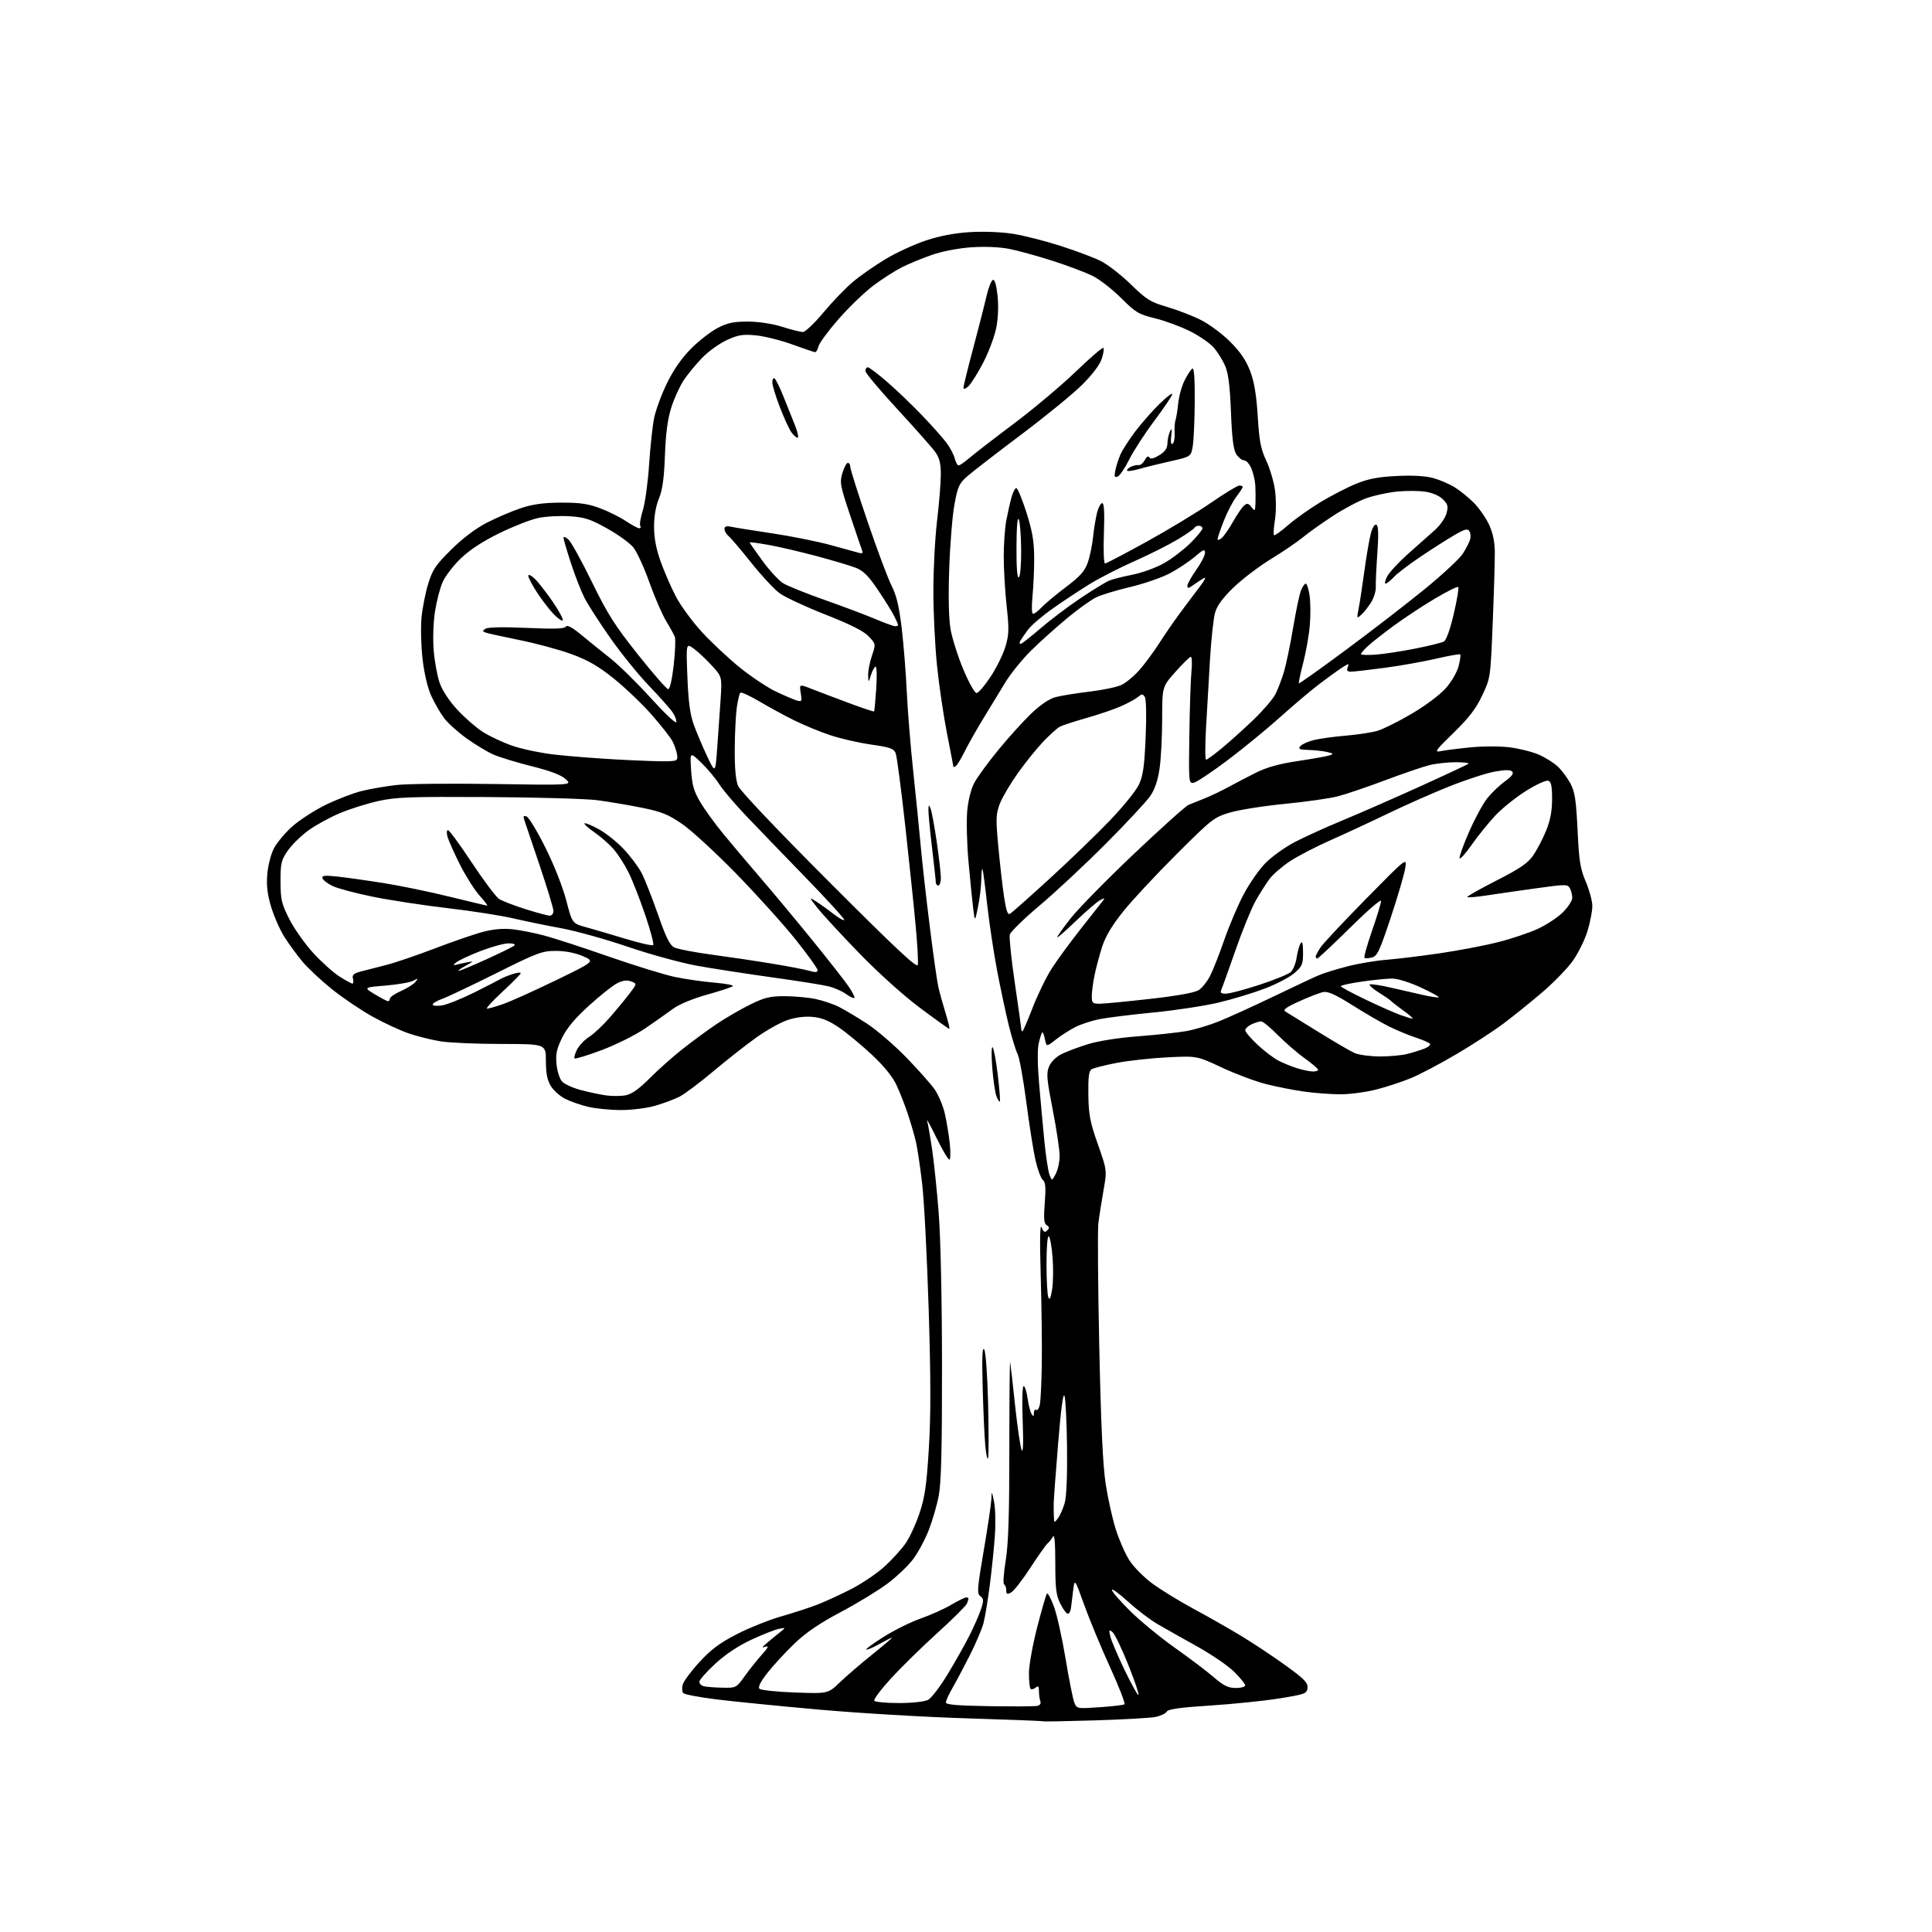 <?xml version="1.0" encoding="UTF-8" standalone="no"?>
<svg 
  version="1.1" 
  xmlns="http://www.w3.org/2000/svg" 
  xmlns:xlink="http://www.w3.org/1999/xlink" 
  xmlns:svg="http://www.w3.org/2000/svg"
  xmlns:rdf="http://www.w3.org/1999/02/22-rdf-syntax-ns#"
  xmlns:cc="http://creativecommons.org/ns#"
  xmlns:dc="http://purl.org/dc/elements/1.1/"
  viewBox="0 0 768 768"
  width="768"
  height="768"
>
<style>svg {background-color: white; }</style>"
<path stroke="none" fill="black" fill-rule="evenodd" d="M435.16,683.88C423.98,684.22 414.71,684.38 414.57,684.24C414.42,684.09 400.85,683.57 384.40,683.07C367.96,682.58 341.45,681.01 325.50,679.59C309.55,678.17 291.12,676.33 284.55,675.50C277.97,674.67 272.18,673.58 271.67,673.07C271.16,672.56 271.02,671.07 271.35,669.74C271.68,668.42 274.66,664.39 277.97,660.78C282.58,655.75 286.05,653.14 292.80,649.66C297.65,647.15 305.65,643.95 310.56,642.54C315.48,641.13 321.98,639.01 325.00,637.83C328.02,636.66 334.03,633.89 338.35,631.69C342.66,629.48 348.65,625.43 351.65,622.69C354.66,619.94 358.42,615.79 360.02,613.46C361.63,611.14 364.10,605.76 365.52,601.52C367.63,595.24 368.32,590.52 369.22,575.98C370.04,562.75 370.03,548.37 369.16,520.32C368.51,499.52 367.35,477.10 366.57,470.50C365.79,463.90 364.69,456.48 364.12,454.00C363.55,451.52 362.12,446.57 360.94,443.00C359.77,439.43 357.70,434.16 356.36,431.31C354.76,427.92 351.35,423.72 346.56,419.25C342.53,415.48 336.71,410.67 333.64,408.55C329.59,405.76 326.72,404.58 323.14,404.24C320.00,403.94 316.36,404.38 313.10,405.47C310.28,406.40 304.60,409.59 300.48,412.55C296.35,415.51 288.66,421.56 283.38,426.00C278.10,430.44 272.13,434.92 270.11,435.94C268.09,436.97 263.77,438.59 260.51,439.54C257.19,440.50 251.21,441.26 246.92,441.26C242.71,441.26 236.84,440.69 233.88,440.00C230.92,439.30 226.79,437.87 224.71,436.82C222.63,435.78 220.04,433.47 218.96,431.71C217.53,429.36 217.01,426.69 217.00,421.75C217.00,415.00 217.00,415.00 199.25,414.99C189.49,414.99 178.64,414.52 175.14,413.95C171.64,413.39 166.02,411.99 162.64,410.85C159.26,409.71 152.77,406.71 148.21,404.19C143.65,401.66 136.39,396.77 132.06,393.31C127.74,389.85 122.42,384.88 120.23,382.26C118.04,379.64 114.83,375.25 113.09,372.50C111.34,369.75 108.98,364.42 107.83,360.65C106.30,355.61 105.87,352.16 106.24,347.62C106.51,344.22 107.67,339.60 108.82,337.36C109.96,335.11 113.23,331.18 116.07,328.63C118.92,326.07 124.90,322.18 129.37,319.99C133.84,317.80 140.28,315.31 143.69,314.46C147.09,313.61 153.37,312.53 157.63,312.05C161.90,311.57 179.37,311.39 196.45,311.66C227.50,312.14 227.50,312.14 224.87,309.72C223.08,308.07 218.80,306.45 211.37,304.59C205.39,303.09 198.54,301.00 196.13,299.94C193.73,298.88 188.97,296.02 185.56,293.58C182.15,291.14 178.12,287.53 176.61,285.56C175.11,283.59 172.80,279.61 171.48,276.73C169.99,273.47 168.66,267.88 167.98,261.99C167.38,256.77 167.19,249.35 167.56,245.50C167.93,241.65 169.13,235.59 170.23,232.03C171.94,226.44 173.19,224.59 179.36,218.49C183.88,214.01 189.06,210.09 193.50,207.80C197.35,205.81 203.43,203.21 207.00,202.02C211.78,200.43 216.02,199.84 223.00,199.81C230.48,199.78 233.77,200.25 238.50,202.02C241.80,203.26 246.44,205.56 248.80,207.14C251.17,208.71 253.55,210.00 254.11,210.00C254.66,210.00 254.85,209.56 254.51,209.02C254.18,208.48 254.65,205.67 255.55,202.77C256.45,199.87 257.56,191.76 258.02,184.74C258.49,177.72 259.38,169.39 260.01,166.24C260.64,163.08 262.94,156.83 265.13,152.34C267.81,146.86 270.99,142.32 274.81,138.49C277.94,135.35 282.71,131.67 285.41,130.30C289.30,128.32 291.78,127.81 297.41,127.84C301.67,127.86 307.09,128.70 311.00,129.93C314.57,131.05 318.25,131.98 319.16,131.99C320.08,131.99 323.74,128.51 327.30,124.25C330.85,119.99 336.14,114.50 339.03,112.06C341.93,109.62 347.77,105.54 352.02,102.99C356.26,100.44 363.50,97.11 368.11,95.58C373.70,93.74 379.57,92.63 385.71,92.26C391.06,91.94 398.17,92.23 402.71,92.95C406.99,93.63 415.45,95.78 421.50,97.72C427.55,99.66 434.75,102.36 437.50,103.72C440.25,105.08 445.65,109.26 449.50,113.01C455.76,119.12 457.29,120.06 464.00,122.03C468.12,123.24 474.17,125.58 477.44,127.23C480.71,128.87 485.92,132.76 489.03,135.87C493.05,139.89 495.33,143.24 496.95,147.51C498.59,151.83 499.43,156.84 499.97,165.50C500.58,175.41 501.17,178.47 503.34,183.07C504.79,186.13 506.36,191.44 506.83,194.86C507.31,198.36 507.30,203.55 506.81,206.68C506.32,209.75 506.15,212.48 506.42,212.75C506.69,213.02 509.18,211.24 511.97,208.81C514.76,206.37 520.58,202.23 524.91,199.61C529.25,197.00 535.65,193.69 539.15,192.27C543.94,190.33 547.89,189.58 555.24,189.21C561.60,188.90 566.63,189.19 569.74,190.04C572.36,190.76 576.20,192.41 578.28,193.71C580.37,195.01 583.76,197.76 585.83,199.83C587.89,201.89 590.61,205.77 591.87,208.44C593.42,211.74 594.17,215.24 594.21,219.39C594.25,222.75 593.88,235.40 593.38,247.50C592.49,269.48 592.48,269.51 589.20,276.46C586.70,281.75 583.95,285.32 577.79,291.33C570.71,298.21 570.04,299.15 572.58,298.61C574.19,298.27 579.50,297.59 584.39,297.10C589.46,296.60 596.24,296.59 600.20,297.09C604.01,297.57 609.23,298.89 611.81,300.03C614.39,301.17 617.78,303.32 619.34,304.80C620.90,306.29 623.13,309.30 624.30,311.50C626.04,314.79 626.53,318.06 627.11,330.00C627.71,342.39 628.18,345.37 630.38,350.50C631.79,353.80 632.96,358.14 632.98,360.14C632.99,362.15 632.11,366.68 631.02,370.21C629.93,373.74 627.28,379.07 625.13,382.06C622.99,385.05 617.54,390.65 613.02,394.50C608.51,398.35 601.65,403.88 597.78,406.79C593.92,409.70 585.52,415.17 579.13,418.94C572.73,422.72 564.61,427.01 561.08,428.49C557.55,429.96 551.29,432.03 547.17,433.08C543.05,434.14 536.63,435.00 532.91,435.00C529.19,435.00 522.69,434.52 518.47,433.93C514.24,433.34 507.36,431.99 503.18,430.92C498.99,429.85 491.11,426.89 485.66,424.34C475.77,419.72 475.77,419.72 464.13,420.30C457.74,420.62 448.65,421.61 443.94,422.51C439.23,423.41 434.73,424.55 433.94,425.04C432.84,425.73 432.53,428.11 432.64,435.22C432.75,443.12 433.31,446.04 436.42,454.87C440.07,465.25 440.07,465.25 438.63,473.37C437.83,477.84 436.92,483.75 436.60,486.50C436.29,489.25 436.46,511.30 436.98,535.50C437.65,566.54 438.40,582.57 439.53,589.91C440.41,595.63 442.21,603.73 443.53,607.91C444.85,612.08 447.28,617.63 448.93,620.22C450.57,622.82 454.70,626.99 458.09,629.49C461.49,631.99 468.82,636.49 474.38,639.49C479.95,642.48 488.44,647.31 493.25,650.22C498.06,653.12 506.05,658.42 511.00,662.00C518.51,667.42 519.96,668.91 519.75,670.94C519.51,673.25 518.88,673.49 508.50,675.16C502.45,676.13 490.09,677.40 481.03,677.98C469.02,678.75 464.35,679.41 463.79,680.41C463.37,681.16 461.33,682.11 459.26,682.52C457.19,682.93 446.35,683.54 435.16,683.88zM412.31,678.12C413.40,677.89 413.89,677.17 413.56,676.29C413.25,675.49 413.00,673.69 413.00,672.30C413.00,670.28 412.72,669.99 411.66,670.87C410.92,671.48 410.02,671.69 409.66,671.32C409.30,670.96 409.01,668.15 409.02,665.08C409.03,662.01 410.51,653.78 412.31,646.79C414.11,639.80 415.86,633.81 416.19,633.47C416.53,633.14 417.77,635.43 418.94,638.58C420.12,641.72 422.21,651.09 423.59,659.39C424.96,667.70 426.54,675.58 427.09,676.90C428.07,679.25 428.26,679.28 437.13,678.65C442.11,678.30 446.54,677.79 446.98,677.51C447.42,677.24 444.86,670.60 441.28,662.76C437.70,654.92 433.07,643.77 431.00,638.00C427.22,627.50 427.22,627.50 426.62,632.00C426.30,634.48 425.91,637.62 425.76,639.00C425.62,640.38 425.05,641.50 424.50,641.50C423.95,641.50 422.60,639.70 421.50,637.50C419.83,634.16 419.50,631.50 419.50,621.32C419.50,613.29 419.18,609.71 418.57,610.82C418.06,611.74 417.11,612.95 416.45,613.50C415.79,614.05 412.69,618.44 409.56,623.25C406.44,628.06 403.00,632.46 401.94,633.03C400.33,633.89 400.00,633.74 400.00,632.12C400.00,631.04 399.62,630.02 399.15,629.83C398.68,629.65 398.95,625.45 399.76,620.50C400.86,613.77 401.23,602.41 401.23,575.50C401.23,555.70 401.38,540.40 401.56,541.50C401.75,542.60 402.64,550.44 403.54,558.92C404.45,567.40 405.61,575.28 406.12,576.42C406.72,577.76 406.87,573.63 406.53,564.75C406.24,556.90 406.40,551.00 406.91,551.00C407.41,551.00 408.11,553.16 408.47,555.80C408.84,558.44 409.55,561.25 410.05,562.05C410.81,563.24 410.97,563.18 410.98,561.69C410.99,560.70 411.41,560.14 411.92,560.45C412.42,560.76 413.08,559.78 413.37,558.26C413.67,556.74 414.01,549.65 414.13,542.50C414.25,535.35 414.06,519.60 413.71,507.50C413.28,492.61 413.40,486.28 414.07,487.92C414.85,489.81 415.32,490.08 416.27,489.13C417.22,488.18 417.18,487.73 416.09,487.05C414.99,486.38 414.82,484.46 415.31,478.19C415.79,471.97 415.61,469.92 414.53,469.02C413.76,468.38 412.45,464.86 411.62,461.18C410.79,457.51 409.14,447.07 407.96,438.00C406.77,428.93 405.22,420.38 404.51,419.00C403.80,417.62 402.24,412.53 401.03,407.69C399.83,402.84 397.72,392.94 396.34,385.69C394.97,378.43 393.20,366.65 392.41,359.50C391.62,352.35 390.79,346.05 390.57,345.50C390.34,344.95 390.12,346.79 390.08,349.58C390.04,352.38 389.44,357.33 388.76,360.58C387.53,366.50 387.53,366.50 386.84,361.00C386.47,357.98 385.64,349.65 384.99,342.50C384.35,335.35 384.13,326.28 384.49,322.34C384.89,318.01 386.01,313.58 387.33,311.12C388.52,308.89 392.84,302.99 396.93,298.01C401.02,293.03 406.91,286.53 410.02,283.56C413.60,280.15 417.12,277.78 419.59,277.12C421.74,276.55 427.77,275.57 433.00,274.95C438.23,274.33 443.97,273.13 445.78,272.28C447.58,271.44 450.79,268.78 452.91,266.37C455.03,263.96 458.50,259.28 460.63,255.96C462.76,252.64 466.39,247.36 468.70,244.21C471.00,241.07 474.58,236.30 476.65,233.61C479.00,230.54 479.67,229.14 478.45,229.87C477.38,230.50 475.49,231.74 474.25,232.63C472.46,233.92 472.00,233.96 472.00,232.87C472.00,232.11 473.58,229.28 475.50,226.57C477.43,223.86 479.00,220.79 479.00,219.75C479.00,218.13 478.38,218.37 474.95,221.31C472.73,223.21 468.29,226.17 465.08,227.88C461.88,229.58 454.81,232.03 449.38,233.32C443.94,234.61 437.86,236.44 435.85,237.40C433.84,238.35 428.66,242.05 424.35,245.62C420.03,249.19 413.57,254.98 410.00,258.49C406.43,262.01 401.78,267.72 399.68,271.19C397.58,274.66 393.65,281.10 390.96,285.50C388.27,289.90 384.90,295.85 383.47,298.73C382.04,301.61 380.45,304.22 379.94,304.54C379.42,304.86 379.00,304.98 379.00,304.81C378.99,304.64 377.85,298.65 376.44,291.50C375.04,284.35 373.25,272.20 372.47,264.50C371.68,256.80 371.03,243.53 371.03,235.00C371.02,226.47 371.68,213.88 372.50,207.00C373.32,200.12 373.99,191.87 373.99,188.65C374.00,184.19 373.47,182.06 371.76,179.65C370.52,177.92 363.77,170.29 356.76,162.70C349.74,155.11 344.00,148.25 344.00,147.45C344.00,146.65 344.44,146.00 344.97,146.00C345.51,146.00 349.00,148.64 352.72,151.87C356.45,155.10 362.67,161.06 366.55,165.12C370.43,169.18 374.79,174.07 376.23,176.00C377.67,177.93 379.15,180.74 379.53,182.25C379.91,183.76 380.60,185.00 381.07,185.00C381.54,185.00 383.41,183.72 385.22,182.16C387.02,180.59 394.97,174.46 402.87,168.53C410.78,162.59 421.92,153.23 427.64,147.72C433.36,142.21 438.30,137.97 438.62,138.29C438.94,138.61 438.63,140.58 437.94,142.68C437.17,145.05 434.18,148.99 430.09,153.03C426.47,156.62 415.60,165.50 405.94,172.76C396.28,180.02 386.69,187.43 384.63,189.23C381.28,192.16 380.73,193.33 379.41,200.50C378.60,204.90 377.66,216.40 377.33,226.05C376.94,237.44 377.13,245.90 377.87,250.16C378.50,253.77 380.78,260.95 382.94,266.11C385.10,271.27 387.46,275.50 388.19,275.50C388.91,275.50 391.43,272.57 393.78,269.00C396.14,265.43 398.80,260.02 399.69,257.00C401.10,252.24 401.16,250.08 400.16,240.95C399.52,235.15 399.00,226.33 399.00,221.34C399.00,216.35 399.45,209.89 400.00,206.98C400.56,204.06 401.47,199.95 402.04,197.84C402.61,195.73 403.49,194.00 403.99,194.00C404.49,194.00 406.29,198.31 407.97,203.57C410.33,210.92 411.05,215.05 411.10,221.38C411.13,225.91 410.84,232.86 410.45,236.81C410.02,241.21 410.11,244.00 410.70,244.00C411.22,244.00 412.74,242.83 414.08,241.41C415.41,239.98 419.72,236.39 423.66,233.42C429.28,229.18 431.16,227.10 432.36,223.76C433.20,221.42 434.16,216.80 434.51,213.50C434.85,210.20 435.57,205.81 436.11,203.75C436.64,201.69 437.57,200.00 438.16,200.00C438.90,200.00 439.11,203.78 438.82,212.00C438.58,218.60 438.78,224.00 439.25,224.00C439.72,224.00 447.17,220.10 455.80,215.34C464.44,210.57 475.96,203.60 481.41,199.84C486.87,196.08 491.93,193.00 492.66,193.00C493.40,193.00 494.00,193.26 494.00,193.57C494.00,193.88 492.86,195.62 491.47,197.45C490.08,199.27 487.83,203.60 486.47,207.07C485.11,210.54 484.00,213.80 484.00,214.31C484.00,214.83 484.73,214.64 485.61,213.91C486.50,213.17 488.55,210.23 490.16,207.36C491.78,204.50 493.77,201.61 494.58,200.93C495.78,199.94 496.33,200.06 497.50,201.60C498.84,203.37 498.95,203.27 499.07,200.00C499.14,198.07 499.11,194.93 499.01,193.00C498.90,191.07 498.20,188.04 497.46,186.25C496.71,184.46 495.41,183.00 494.57,183.00C493.73,183.00 492.34,181.92 491.47,180.60C490.31,178.82 489.75,174.46 489.33,163.85C488.92,153.51 488.28,148.38 487.04,145.50C486.09,143.30 484.10,140.06 482.61,138.29C481.11,136.53 476.84,133.56 473.11,131.69C469.37,129.82 463.09,127.50 459.14,126.53C452.59,124.93 451.41,124.22 445.70,118.52C442.26,115.07 437.21,111.13 434.47,109.75C431.74,108.37 424.55,105.65 418.50,103.71C412.45,101.77 404.66,99.62 401.18,98.94C397.33,98.19 391.47,97.94 386.18,98.30C381.04,98.65 374.65,99.87 370.50,101.30C366.65,102.63 361.24,104.86 358.49,106.25C355.73,107.65 350.62,110.94 347.13,113.56C343.64,116.19 337.45,122.15 333.37,126.81C329.30,131.46 325.70,136.34 325.38,137.64C325.05,138.94 324.47,140.00 324.08,140.00C323.70,140.00 319.62,138.63 315.01,136.95C310.41,135.27 303.86,133.63 300.45,133.31C295.21,132.82 293.43,133.11 288.88,135.21C285.92,136.58 281.51,139.75 279.09,142.27C276.66,144.79 273.39,148.76 271.83,151.09C270.26,153.43 268.03,158.30 266.88,161.92C265.40,166.59 264.65,172.13 264.32,181.00C263.98,190.23 263.35,194.73 261.93,198.19C260.70,201.17 260.00,205.24 260.00,209.38C260.00,213.85 260.81,218.16 262.61,223.19C264.04,227.21 266.77,233.48 268.67,237.13C270.57,240.77 275.27,247.18 279.13,251.36C282.99,255.55 289.82,261.93 294.32,265.54C298.82,269.15 305.20,273.38 308.50,274.94C311.80,276.50 315.49,278.08 316.70,278.44C318.74,279.05 318.85,278.85 318.31,275.51C317.73,271.92 317.73,271.92 322.61,273.84C325.30,274.89 331.94,277.41 337.36,279.43C342.78,281.46 347.33,282.98 347.47,282.81C347.61,282.64 347.99,278.56 348.31,273.75C348.64,268.94 348.54,265.00 348.10,265.00C347.65,265.00 346.82,266.46 346.25,268.25C345.20,271.50 345.20,271.50 345.10,268.43C345.05,266.74 345.72,263.25 346.59,260.69C348.18,256.01 348.18,256.01 345.34,252.99C343.35,250.87 338.23,248.29 328.19,244.33C320.32,241.24 312.13,237.42 309.97,235.87C307.82,234.31 302.74,228.86 298.69,223.77C294.63,218.67 290.56,213.88 289.65,213.13C288.74,212.37 288.00,211.10 288.00,210.30C288.00,209.23 288.74,209.00 290.75,209.42C292.26,209.74 299.57,210.91 307.00,212.02C314.43,213.13 324.77,215.20 330.00,216.62C335.23,218.04 340.35,219.45 341.38,219.75C342.72,220.14 343.11,219.89 342.73,218.90C342.43,218.13 340.27,211.78 337.93,204.79C333.97,192.99 333.75,191.79 334.87,188.04C335.54,185.82 336.51,184.00 337.04,184.00C337.57,184.00 338.00,184.71 338.00,185.58C338.00,186.45 341.10,196.27 344.90,207.41C348.69,218.55 352.98,230.00 354.43,232.86C356.38,236.72 357.42,241.07 358.45,249.78C359.21,256.22 360.12,267.57 360.46,275.00C360.80,282.43 361.95,296.60 363.01,306.50C364.06,316.40 365.42,329.90 366.02,336.50C366.62,343.10 368.24,357.50 369.62,368.50C370.99,379.50 372.53,390.30 373.04,392.50C373.55,394.70 374.83,399.31 375.89,402.75C376.95,406.19 377.61,409.00 377.36,409.00C377.11,409.00 371.86,405.23 365.70,400.63C359.08,395.68 349.18,386.78 341.50,378.85C334.35,371.48 326.93,363.44 325.00,360.98C321.50,356.50 321.50,356.50 324.50,358.40C326.15,359.45 329.21,361.64 331.30,363.27C333.38,364.91 335.33,366.01 335.62,365.72C335.90,365.43 329.00,357.84 320.27,348.85C311.54,339.86 300.82,328.75 296.45,324.16C292.08,319.57 287.31,313.95 285.86,311.66C284.41,309.37 281.20,305.55 278.74,303.17C274.26,298.83 274.26,298.83 274.73,306.17C275.11,312.08 275.81,314.53 278.35,318.82C280.08,321.75 284.20,327.43 287.50,331.45C290.80,335.47 297.55,343.46 302.50,349.21C307.45,354.96 316.76,366.15 323.20,374.08C329.63,382.01 336.07,390.24 337.50,392.37C338.93,394.49 339.89,396.45 339.63,396.71C339.37,396.96 337.88,396.26 336.33,395.15C334.77,394.03 331.70,392.67 329.50,392.11C327.30,391.55 317.18,389.94 307.00,388.53C296.82,387.11 283.38,385.04 277.13,383.91C270.88,382.79 258.50,379.40 249.63,376.38C240.76,373.36 228.78,370.02 223.00,368.97C217.22,367.91 208.68,366.15 204.00,365.06C199.32,363.96 187.62,362.14 178.00,361.01C168.38,359.89 154.96,357.84 148.19,356.46C141.42,355.09 134.26,353.18 132.26,352.23C130.27,351.28 128.45,349.89 128.20,349.14C127.84,348.04 128.99,347.91 134.13,348.45C137.63,348.83 145.90,349.99 152.50,351.04C159.10,352.09 170.94,354.53 178.81,356.47C186.68,358.41 193.37,360.00 193.67,360.00C193.98,360.00 192.62,358.21 190.64,356.02C188.66,353.83 185.17,348.32 182.88,343.77C180.59,339.22 178.37,334.26 177.93,332.75C177.47,331.14 177.53,330.00 178.08,330.00C178.59,330.00 182.86,335.81 187.56,342.92C192.26,350.02 197.12,356.50 198.35,357.31C199.59,358.12 204.32,359.96 208.86,361.39C213.39,362.83 217.76,364.00 218.55,364.00C219.35,364.00 220.00,363.16 220.00,362.13C220.00,361.10 217.51,352.89 214.47,343.88C211.43,334.87 208.68,326.71 208.35,325.74C207.91,324.42 208.16,324.12 209.35,324.58C210.22,324.91 213.58,330.47 216.81,336.94C220.21,343.74 223.69,352.56 225.08,357.88C227.48,367.08 227.48,367.08 232.99,368.59C236.02,369.42 243.11,371.50 248.75,373.22C254.39,374.93 259.30,376.04 259.66,375.68C260.02,375.31 258.60,369.95 256.50,363.76C254.40,357.57 251.41,349.93 249.85,346.79C248.29,343.65 245.59,339.47 243.85,337.48C242.11,335.50 238.70,332.52 236.27,330.84C233.85,329.17 232.09,327.58 232.36,327.30C232.64,327.03 235.15,328.05 237.94,329.57C240.74,331.09 245.22,334.65 247.90,337.49C250.58,340.33 253.81,344.64 255.07,347.07C256.33,349.51 259.24,356.90 261.55,363.50C264.81,372.85 266.26,375.75 268.12,376.66C269.43,377.29 276.12,378.57 283.00,379.50C289.88,380.42 300.68,382.03 307.00,383.08C313.32,384.12 319.96,385.40 321.75,385.92C324.16,386.62 325.00,386.54 325.00,385.63C325.00,384.96 321.06,379.49 316.25,373.47C311.44,367.45 300.82,355.67 292.65,347.30C284.48,338.92 274.79,330.02 271.12,327.51C265.51,323.68 262.92,322.65 254.97,321.05C249.76,320.01 241.90,318.68 237.50,318.10C233.10,317.52 213.53,316.95 194.00,316.84C163.22,316.66 157.44,316.87 150.50,318.40C146.10,319.37 139.27,321.51 135.33,323.15C131.38,324.78 125.73,327.86 122.77,329.98C119.81,332.10 116.06,335.75 114.44,338.08C111.77,341.94 111.50,343.09 111.52,350.42C111.54,357.64 111.91,359.23 115.02,365.37C116.93,369.16 121.20,375.20 124.50,378.80C127.80,382.41 132.50,386.63 134.95,388.18C137.39,389.73 139.71,391.00 140.10,391.00C140.49,391.00 140.59,390.13 140.31,389.07C139.90,387.50 140.54,386.94 143.65,386.13C145.77,385.57 150.29,384.41 153.70,383.55C157.12,382.68 165.84,379.70 173.08,376.93C180.33,374.16 188.99,371.19 192.32,370.34C196.35,369.31 200.25,369.00 203.94,369.42C207.00,369.77 212.65,370.90 216.50,371.93C220.35,372.96 231.92,376.73 242.20,380.32C252.49,383.90 264.30,387.54 268.44,388.39C272.59,389.25 279.61,390.25 284.04,390.62C288.48,390.99 291.74,391.62 291.30,392.02C290.86,392.42 286.23,393.95 281.00,395.41C275.25,397.02 269.92,399.24 267.50,401.04C265.30,402.67 260.34,406.15 256.49,408.79C252.61,411.43 244.88,415.30 239.21,417.42C233.56,419.54 228.70,421.03 228.40,420.73C228.10,420.43 228.55,418.84 229.40,417.19C230.25,415.54 232.42,413.28 234.23,412.15C236.03,411.03 239.77,407.50 242.55,404.31C245.32,401.11 248.86,396.82 250.41,394.76C253.22,391.02 253.22,391.02 250.86,390.13C249.20,389.50 247.56,389.72 245.31,390.87C243.55,391.77 238.52,395.76 234.13,399.75C228.58,404.79 225.32,408.69 223.45,412.52C221.27,416.97 220.84,419.00 221.23,423.03C221.49,425.77 222.47,428.86 223.40,429.89C224.33,430.92 227.66,432.45 230.80,433.29C233.93,434.12 238.46,435.09 240.85,435.43C243.24,435.77 246.76,435.76 248.68,435.40C251.14,434.94 253.97,432.93 258.33,428.56C261.72,425.15 267.65,419.89 271.50,416.87C275.35,413.84 281.35,409.44 284.84,407.08C288.33,404.73 294.28,401.27 298.06,399.40C303.90,396.52 306.00,396.00 311.92,396.00C315.76,396.00 321.29,396.51 324.20,397.12C327.12,397.74 331.30,399.15 333.50,400.26C335.70,401.37 340.65,404.32 344.50,406.82C348.35,409.31 355.41,415.37 360.18,420.27C364.95,425.17 370.07,430.94 371.56,433.08C373.04,435.23 374.84,439.50 375.56,442.57C376.27,445.65 377.17,451.06 377.55,454.58C377.92,458.11 377.84,460.99 377.37,460.97C376.89,460.95 374.58,457.01 372.22,452.22C369.87,447.42 368.21,444.40 368.53,445.49C368.86,446.58 369.74,451.59 370.49,456.61C371.24,461.63 372.44,473.11 373.14,482.12C373.91,491.94 374.44,516.31 374.46,543.00C374.49,575.61 374.15,589.35 373.19,594.42C372.47,598.23 370.68,604.43 369.21,608.21C367.74,611.99 364.94,617.20 362.99,619.79C361.04,622.38 356.45,626.75 352.79,629.50C349.13,632.25 340.77,637.34 334.22,640.81C325.79,645.28 320.42,648.94 315.85,653.31C312.29,656.72 307.48,661.93 305.14,664.90C302.29,668.54 301.23,670.63 301.91,671.31C302.47,671.87 308.83,672.54 316.04,672.80C329.16,673.27 329.16,673.27 333.83,668.78C336.40,666.31 342.23,661.30 346.78,657.65C351.33,653.99 354.84,651.00 354.57,651.00C354.29,651.00 351.99,652.16 349.45,653.58C346.91,655.00 344.62,655.96 344.37,655.71C344.13,655.46 347.36,653.11 351.57,650.49C355.77,647.87 362.33,644.64 366.14,643.32C369.95,641.99 375.33,639.58 378.08,637.95C380.83,636.33 383.52,635.00 384.04,635.00C384.57,635.00 385.00,635.19 385.00,635.42C385.00,635.65 384.73,636.55 384.39,637.42C384.06,638.29 378.77,643.55 372.64,649.11C366.51,654.66 358.23,662.78 354.22,667.16C350.22,671.53 347.21,675.53 347.53,676.05C347.85,676.57 352.25,676.99 357.31,676.99C362.61,676.98 367.51,676.45 368.89,675.74C370.21,675.06 373.74,670.45 376.73,665.50C379.73,660.55 383.65,653.58 385.45,650.00C387.25,646.42 389.30,641.74 389.99,639.58C391.09,636.21 391.05,635.51 389.71,634.53C388.31,633.50 388.44,631.65 391.04,616.44C392.63,607.12 394.00,597.92 394.08,596.00C394.22,592.57 394.24,592.59 395.16,597.00C395.68,599.48 395.82,605.55 395.47,610.50C395.13,615.45 394.21,624.38 393.43,630.35C392.66,636.32 391.53,643.07 390.92,645.35C390.31,647.63 387.88,653.33 385.52,658.00C383.15,662.67 380.05,668.52 378.62,671.00C377.19,673.48 376.02,676.05 376.01,676.73C376.00,677.64 380.43,678.02 393.25,678.23C402.74,678.38 411.31,678.33 412.31,678.12zM452.57,673.76C452.86,673.47 451.01,668.04 448.46,661.67C445.92,655.31 443.12,649.52 442.25,648.80C440.85,647.65 440.75,647.84 441.37,650.50C441.75,652.15 444.31,658.18 447.06,663.89C449.81,669.60 452.29,674.05 452.57,673.76zM287.08,670.88C292.64,671.00 292.68,670.98 296.07,666.25C297.94,663.64 301.00,659.80 302.87,657.73C305.30,655.03 305.73,654.13 304.38,654.56C302.71,655.10 302.74,654.96 304.61,653.33C305.77,652.33 308.02,650.47 309.61,649.21C312.50,646.91 312.50,646.91 309.50,647.53C307.85,647.87 302.90,649.84 298.50,651.90C293.37,654.30 288.26,657.71 284.25,661.43C280.81,664.61 278.00,667.81 278.00,668.53C278.00,669.26 278.79,670.06 279.75,670.31C280.71,670.56 284.01,670.82 287.08,670.88zM491.23,671.00C493.30,671.00 495.00,670.54 495.00,669.97C495.00,669.41 493.06,667.01 490.69,664.64C488.32,662.27 481.68,657.72 475.94,654.52C470.20,651.33 463.09,647.32 460.15,645.61C457.20,643.90 451.91,639.87 448.40,636.66C444.88,633.45 442.00,631.36 442.00,632.02C442.00,632.69 445.26,636.45 449.25,640.40C453.24,644.34 461.23,650.91 467.00,655.00C472.77,659.08 479.74,664.35 482.48,666.71C486.45,670.12 488.24,671.00 491.23,671.00zM420.55,603.53C421.37,602.45 422.57,599.75 423.21,597.53C423.95,594.97 424.30,586.85 424.16,575.26C424.04,565.24 423.59,556.05 423.14,554.86C422.63,553.47 421.73,560.19 420.64,573.60C419.70,585.09 418.90,595.85 418.87,597.50C418.83,599.15 418.86,601.62 418.93,603.00C419.06,605.43 419.10,605.45 420.55,603.53zM392.80,579.50C392.55,580.60 392.05,578.58 391.70,575.00C391.35,571.42 390.87,560.87 390.63,551.55C390.31,539.24 390.48,535.11 391.26,536.49C391.86,537.57 392.52,546.92 392.79,557.95C393.04,568.70 393.05,578.40 392.80,579.50zM418.24,512.50C418.68,509.75 418.76,504.01 418.41,499.74C418.07,495.48 417.39,491.74 416.90,491.44C416.39,491.12 416.00,495.86 416.00,502.36C416.00,508.67 416.32,514.66 416.72,515.67C417.24,516.98 417.67,516.08 418.24,512.50zM419.67,466.64C420.50,465.06 421.21,461.91 421.23,459.64C421.26,457.36 420.03,449.11 418.50,441.29C416.10,428.99 415.89,426.67 417.00,423.99C417.76,422.16 419.76,420.14 421.89,419.06C423.88,418.05 428.64,416.26 432.47,415.08C436.66,413.78 444.63,412.53 452.47,411.94C459.64,411.39 468.20,410.47 471.50,409.89C474.80,409.32 480.65,407.57 484.50,406.02C488.35,404.47 498.13,400.02 506.23,396.13C514.32,392.23 522.54,388.38 524.49,387.57C526.43,386.76 531.51,385.20 535.76,384.11C540.02,383.02 546.88,381.87 551.00,381.54C555.12,381.22 564.65,380.06 572.16,378.97C579.67,377.88 590.21,375.87 595.58,374.50C600.95,373.14 608.12,370.73 611.51,369.14C614.90,367.55 619.32,364.61 621.34,362.59C623.35,360.58 625.00,358.02 625.00,356.90C625.00,355.78 624.58,354.08 624.06,353.12C623.18,351.46 622.51,351.46 610.31,353.16C603.27,354.14 594.40,355.42 590.61,356.00C586.81,356.57 583.51,356.85 583.27,356.60C583.03,356.36 588.21,353.42 594.79,350.07C604.22,345.26 607.32,343.14 609.45,340.07C610.94,337.92 613.23,333.54 614.55,330.34C616.26,326.18 616.96,322.55 616.98,317.72C616.99,312.60 616.63,310.80 615.50,310.36C614.67,310.04 610.78,311.80 606.69,314.35C602.67,316.85 597.14,321.29 594.40,324.20C591.67,327.12 587.43,332.36 585.00,335.85C582.56,339.34 580.41,341.72 580.21,341.14C580.02,340.55 581.75,335.75 584.06,330.48C586.37,325.21 589.67,319.19 591.38,317.10C593.10,315.01 596.22,312.05 598.33,310.53C601.02,308.58 601.84,307.44 601.10,306.70C600.35,305.95 598.26,305.97 594.02,306.76C590.71,307.38 582.71,309.98 576.25,312.56C569.79,315.13 558.88,319.95 552.00,323.27C545.12,326.59 534.74,331.41 528.92,333.99C523.10,336.56 515.82,340.34 512.76,342.37C509.69,344.41 506.08,347.52 504.74,349.29C503.39,351.05 500.89,354.99 499.17,358.03C497.46,361.07 493.87,369.85 491.20,377.53C488.52,385.21 485.99,392.29 485.56,393.25C484.94,394.66 485.28,395.00 487.34,395.00C488.74,395.00 494.72,393.41 500.64,391.48C506.55,389.54 512.16,387.26 513.09,386.42C514.03,385.57 515.08,382.99 515.42,380.69C515.77,378.39 516.49,375.82 517.01,375.00C517.69,373.93 517.97,374.99 517.98,378.65C518.00,383.25 517.64,384.11 514.61,386.77C512.75,388.40 507.47,391.18 502.86,392.94C498.26,394.70 489.95,397.22 484.38,398.54C478.82,399.86 467.12,401.64 458.38,402.49C449.65,403.34 440.02,404.53 437.00,405.14C433.98,405.74 429.70,407.14 427.50,408.25C425.30,409.36 421.81,411.60 419.74,413.22C415.99,416.18 415.99,416.18 415.36,413.05C415.02,411.34 414.53,410.14 414.28,410.39C414.03,410.64 413.42,412.56 412.92,414.67C412.36,417.03 412.41,423.12 413.04,430.50C413.60,437.10 414.55,447.44 415.14,453.47C415.73,459.51 416.66,465.58 417.19,466.97C418.16,469.50 418.16,469.50 419.67,466.64zM397.45,437.88C397.23,438.10 396.62,437.13 396.09,435.73C395.55,434.33 394.81,429.20 394.43,424.34C394.05,419.48 394.11,415.85 394.57,416.29C395.03,416.72 395.96,421.67 396.63,427.28C397.30,432.89 397.67,437.66 397.45,437.88zM521.75,425.93C522.99,425.97 523.99,425.66 523.98,425.25C523.97,424.84 521.56,422.78 518.63,420.69C515.70,418.59 510.89,414.42 507.94,411.44C504.98,408.45 502.01,406.00 501.33,406.00C500.65,406.00 498.95,406.52 497.55,407.16C496.15,407.80 495.00,408.86 495.00,409.52C495.00,410.19 497.18,412.76 499.84,415.26C502.51,417.75 506.22,420.58 508.09,421.56C509.97,422.54 513.30,423.91 515.50,424.60C517.70,425.30 520.51,425.90 521.75,425.93zM548.50,419.96C552.35,419.97 557.30,419.52 559.50,418.94C561.70,418.37 564.73,417.42 566.24,416.83C567.74,416.25 568.75,415.40 568.48,414.96C568.20,414.52 565.62,413.38 562.74,412.44C559.86,411.49 555.02,409.48 552.00,407.96C548.98,406.44 542.45,402.65 537.50,399.53C530.87,395.35 527.84,393.99 526.00,394.36C524.62,394.63 520.35,396.28 516.50,398.03C511.18,400.44 509.86,401.42 511.00,402.12C511.82,402.62 517.67,406.24 524.00,410.16C530.33,414.09 536.85,417.89 538.50,418.61C540.15,419.33 544.65,419.94 548.50,419.96zM406.42,410.00C406.65,410.00 408.50,405.72 410.53,400.49C412.56,395.26 416.00,388.21 418.18,384.84C420.37,381.46 425.56,374.38 429.73,369.10C433.90,363.82 437.80,358.86 438.40,358.09C439.33,356.89 439.15,356.86 437.25,357.87C436.01,358.53 431.76,362.19 427.79,366.00C423.83,369.81 420.44,372.78 420.27,372.60C420.09,372.42 422.43,369.10 425.47,365.21C428.51,361.32 439.88,349.73 450.73,339.45C461.58,329.16 471.37,320.39 472.48,319.94C473.59,319.50 476.52,318.32 479.00,317.32C481.48,316.32 485.75,314.27 488.50,312.76C491.25,311.25 496.20,308.68 499.50,307.04C503.66,304.97 508.71,303.59 516.00,302.51C521.77,301.65 527.40,300.65 528.50,300.28C530.24,299.70 530.11,299.52 527.50,298.92C525.85,298.55 522.53,298.18 520.13,298.12C516.52,298.02 515.96,297.76 516.91,296.61C517.54,295.85 519.96,294.75 522.28,294.18C524.60,293.61 530.33,292.82 535.00,292.43C539.67,292.04 545.35,291.17 547.61,290.50C549.87,289.83 556.01,286.76 561.25,283.68C566.73,280.45 572.46,276.15 574.76,273.53C577.02,270.97 579.22,267.16 579.83,264.78C580.42,262.46 580.70,260.37 580.47,260.13C580.23,259.90 575.87,260.67 570.77,261.86C565.67,263.04 556.42,264.68 550.22,265.50C544.01,266.33 538.06,267.00 537.00,267.00C535.57,267.00 535.24,266.54 535.73,265.25C536.35,263.66 536.15,263.67 533.45,265.41C531.83,266.46 527.80,269.37 524.50,271.87C521.20,274.37 514.23,280.26 509.00,284.97C503.77,289.67 494.32,297.42 488.00,302.18C481.68,306.94 475.60,310.99 474.50,311.17C472.55,311.49 472.51,311.02 472.78,292.00C472.94,281.27 473.32,269.91 473.63,266.75C473.94,263.59 473.81,261.04 473.35,261.09C472.88,261.14 470.14,263.83 467.25,267.08C462.00,272.98 462.00,272.98 461.98,285.74C461.97,292.76 461.51,301.65 460.95,305.49C460.26,310.24 459.07,313.75 457.22,316.46C455.72,318.64 447.75,327.20 439.50,335.47C431.25,343.74 419.42,354.78 413.21,360.00C407.00,365.23 401.68,370.42 401.40,371.55C401.11,372.68 402.03,381.43 403.44,390.99C404.85,400.55 406.00,408.74 406.00,409.19C406.00,409.63 406.19,410.00 406.42,410.00zM561.45,404.93C561.97,404.97 560.39,403.55 557.95,401.78C555.50,400.01 553.27,398.28 553.00,397.93C552.73,397.58 550.48,396.03 548.00,394.48C545.53,392.93 543.99,391.50 544.57,391.31C545.16,391.11 548.76,391.66 552.57,392.53C556.38,393.40 562.20,394.72 565.49,395.48C568.79,396.23 571.67,396.66 571.90,396.43C572.13,396.20 568.90,394.44 564.72,392.51C560.30,390.46 555.56,389.00 553.37,389.00C551.30,389.00 545.87,389.54 541.30,390.20C536.74,390.86 533.00,391.68 533.00,392.03C533.00,392.37 537.39,394.75 542.75,397.31C548.11,399.87 554.30,402.62 556.50,403.41C558.70,404.21 560.93,404.89 561.45,404.93zM193.59,400.96C194.19,400.98 197.12,400.14 200.09,399.10C203.07,398.05 212.47,393.81 221.00,389.67C236.50,382.15 236.50,382.15 231.67,380.07C228.59,378.75 224.69,378.00 220.92,378.00C215.49,378.00 213.58,378.71 197.26,386.87C187.49,391.75 177.81,396.34 175.75,397.07C173.69,397.80 172.00,398.82 172.00,399.33C172.00,399.85 173.66,399.99 175.73,399.66C177.78,399.32 183.52,397.02 188.48,394.55C193.44,392.07 198.18,389.64 199.00,389.15C199.82,388.67 201.96,387.80 203.75,387.22C205.54,386.64 207.01,386.47 207.01,386.84C207.02,387.20 203.76,390.52 199.76,394.21C195.77,397.90 192.99,400.93 193.59,400.96zM437.25,398.99C439.04,398.98 448.06,398.11 457.31,397.06C468.20,395.83 474.97,394.59 476.54,393.56C477.88,392.69 479.91,390.14 481.05,387.90C482.19,385.67 484.71,379.26 486.65,373.67C488.58,368.08 492.04,359.93 494.33,355.58C496.63,351.22 500.57,345.58 503.09,343.03C505.61,340.49 510.79,336.78 514.59,334.79C518.39,332.79 526.90,328.92 533.50,326.19C540.10,323.46 553.98,317.38 564.35,312.68C574.72,307.98 583.45,303.88 583.77,303.57C584.08,303.26 581.76,303.00 578.61,303.00C575.46,303.00 570.77,303.52 568.19,304.16C565.61,304.80 557.71,307.50 550.64,310.16C543.56,312.82 535.11,315.69 531.86,316.54C528.61,317.38 519.10,318.74 510.72,319.55C502.35,320.37 492.54,321.92 488.92,323.00C482.59,324.88 481.75,325.53 467.58,339.68C459.46,347.77 449.95,357.99 446.43,362.39C442.02,367.90 439.43,372.26 438.09,376.44C437.02,379.77 435.66,384.88 435.07,387.80C434.48,390.71 434.00,394.43 434.00,396.05C434.00,398.71 434.31,399.00 437.25,398.99zM154.25,397.99C154.66,398.00 155.00,397.52 155.00,396.94C155.00,396.36 156.97,395.02 159.37,393.96C161.77,392.89 164.36,391.27 165.12,390.35C166.37,388.83 166.30,388.78 164.28,389.85C163.06,390.51 158.11,391.37 153.28,391.78C144.50,392.51 144.50,392.51 149.00,395.25C151.47,396.75 153.84,397.99 154.25,397.99zM182.29,385.96C182.72,385.98 187.67,383.92 193.29,381.37C198.90,378.82 203.93,376.35 204.45,375.87C205.01,375.36 204.06,375.00 202.17,375.00C200.39,375.00 195.44,376.35 191.16,378.00C186.89,379.65 182.51,381.67 181.44,382.50C180.23,383.44 180.06,383.85 181.00,383.59C181.82,383.36 183.85,382.90 185.50,382.58C188.50,382.00 188.50,382.00 185.00,383.96C183.07,385.03 181.85,385.94 182.29,385.96zM364.85,383.55C365.05,382.49 364.71,375.97 364.09,369.06C363.47,362.15 361.60,344.12 359.93,329.00C358.27,313.88 356.51,300.54 356.03,299.36C355.29,297.57 353.75,297.03 346.32,295.98C341.47,295.30 334.12,293.61 330.00,292.24C325.88,290.87 319.35,288.17 315.50,286.25C311.65,284.33 305.45,280.95 301.72,278.74C297.99,276.54 294.64,275.02 294.29,275.38C293.93,275.74 293.30,278.38 292.89,281.26C292.48,284.14 292.11,291.58 292.07,297.78C292.02,305.29 292.46,310.17 293.39,312.38C294.21,314.36 308.86,329.80 329.63,350.59C356.29,377.28 364.56,385.02 364.85,383.55zM523.66,381.00C523.30,381.00 523.00,380.66 523.01,380.25C523.01,379.84 523.86,378.22 524.89,376.66C525.92,375.10 534.08,366.38 543.03,357.29C559.29,340.76 559.29,340.76 558.60,345.13C558.22,347.53 555.63,356.37 552.84,364.76C548.40,378.11 547.47,380.10 545.34,380.63C544.00,380.97 542.67,381.00 542.38,380.72C542.10,380.43 543.47,375.57 545.43,369.92C547.39,364.27 549.00,358.96 549.00,358.13C549.00,357.29 543.45,362.09 536.66,368.80C529.87,375.51 524.02,381.00 523.66,381.00zM401.51,363.23C402.21,362.83 409.27,356.57 417.19,349.33C425.11,342.09 435.89,331.69 441.14,326.22C446.39,320.75 451.61,314.30 452.74,311.89C454.39,308.36 454.92,304.64 455.41,293.00C455.78,284.39 455.64,277.91 455.07,277.04C454.24,275.76 453.89,275.77 452.31,277.09C451.31,277.92 448.25,279.58 445.50,280.79C442.75,281.99 436.56,284.10 431.74,285.46C426.92,286.83 422.20,288.37 421.24,288.90C420.28,289.42 417.40,292.02 414.84,294.67C412.28,297.33 407.71,302.98 404.68,307.23C401.66,311.48 398.40,317.01 397.44,319.51C395.88,323.59 395.82,325.36 396.83,336.38C397.46,343.14 398.48,352.12 399.10,356.32C399.95,362.02 400.56,363.78 401.51,363.23zM373.00,352.00C372.45,352.00 372.00,351.44 371.99,350.75C371.99,350.06 371.32,343.88 370.50,337.00C369.68,330.12 369.04,323.38 369.07,322.00C369.12,319.73 369.20,319.69 369.93,321.50C370.38,322.60 371.47,328.53 372.37,334.68C373.27,340.83 374.00,347.24 374.00,348.93C374.00,350.62 373.55,352.00 373.00,352.00zM285.09,297.50C285.50,292.00 286.10,283.34 286.44,278.25C287.04,269.00 287.04,269.00 282.83,264.43C280.52,261.92 277.30,258.92 275.68,257.77C272.73,255.67 272.73,255.67 273.25,269.09C273.64,278.87 274.31,283.99 275.76,288.00C276.85,291.02 279.22,296.65 281.04,300.50C284.35,307.50 284.35,307.50 285.09,297.50zM265.00,302.62C269.20,302.51 269.48,302.33 269.15,300.00C268.95,298.62 268.14,296.24 267.34,294.69C266.54,293.15 262.78,288.35 258.97,284.03C255.16,279.71 248.39,273.26 243.93,269.68C237.80,264.78 233.69,262.41 227.16,260.02C222.39,258.27 213.10,255.76 206.50,254.43C199.90,253.10 193.84,251.76 193.03,251.45C191.73,250.96 191.73,250.78 193.03,249.91C193.94,249.31 200.16,249.19 209.36,249.60C220.31,250.09 224.41,249.96 224.95,249.09C225.44,248.29 227.40,249.34 231.09,252.38C234.06,254.84 239.27,259.05 242.66,261.72C246.04,264.40 253.23,271.46 258.62,277.40C264.01,283.35 268.60,287.70 268.81,287.08C269.02,286.45 268.41,284.74 267.45,283.29C266.50,281.83 262.29,277.08 258.11,272.74C253.92,268.40 246.97,259.82 242.65,253.67C238.33,247.53 233.70,240.33 232.35,237.68C231.00,235.03 228.57,228.80 226.95,223.84C225.33,218.88 224.00,214.34 224.00,213.75C224.00,213.17 224.88,213.49 225.96,214.47C227.04,215.44 231.25,223.05 235.31,231.37C241.51,244.08 244.43,248.69 253.60,260.21C259.59,267.75 265.00,273.94 265.61,273.96C266.27,273.98 267.15,270.17 267.80,264.44C268.40,259.18 268.61,254.12 268.26,253.19C267.91,252.26 266.35,249.41 264.79,246.85C263.23,244.29 260.23,237.37 258.13,231.47C256.03,225.58 253.18,219.35 251.79,217.63C250.41,215.91 245.73,212.52 241.39,210.10C234.67,206.34 232.46,205.62 226.42,205.22C222.53,204.97 216.91,205.28 213.92,205.91C210.94,206.54 204.00,209.26 198.50,211.95C191.88,215.20 186.70,218.58 183.17,221.98C180.24,224.80 176.99,229.02 175.96,231.36C174.92,233.70 173.56,238.96 172.92,243.06C172.25,247.33 172.03,253.91 172.40,258.50C172.75,262.90 173.82,268.73 174.77,271.45C175.82,274.46 178.57,278.64 181.78,282.11C184.68,285.26 189.23,289.22 191.88,290.92C194.53,292.63 199.81,295.10 203.60,296.43C207.40,297.75 215.00,299.35 220.50,299.97C226.00,300.60 237.25,301.48 245.50,301.93C253.75,302.38 262.52,302.69 265.00,302.62zM479.44,302.00C479.85,302.00 482.73,299.89 485.84,297.31C488.95,294.73 494.57,289.67 498.33,286.06C502.08,282.45 505.97,277.93 506.97,276.00C507.96,274.07 509.51,270.03 510.41,267.01C511.30,263.99 512.94,256.12 514.04,249.51C515.15,242.90 516.55,236.26 517.15,234.75C517.75,233.24 518.61,232.00 519.06,232.00C519.51,232.00 520.19,234.09 520.57,236.64C520.96,239.19 521.01,244.47 520.69,248.39C520.38,252.30 519.19,259.06 518.06,263.42C516.93,267.77 516.14,271.47 516.32,271.65C516.49,271.82 524.93,265.82 535.07,258.31C545.21,250.80 559.27,239.95 566.32,234.20C573.37,228.45 580.19,222.11 581.47,220.12C582.76,218.13 584.06,215.60 584.38,214.50C584.70,213.40 584.57,211.89 584.10,211.14C583.41,210.04 582.29,210.32 578.37,212.58C575.69,214.12 569.67,217.95 565.00,221.08C560.33,224.21 555.41,227.94 554.08,229.38C552.74,230.82 551.27,232.00 550.80,232.00C550.33,232.00 550.62,230.70 551.44,229.12C552.26,227.53 555.98,223.51 559.72,220.17C563.45,216.83 568.20,212.62 570.27,210.80C572.34,208.99 574.46,206.00 574.97,204.16C575.78,201.29 575.59,200.50 573.58,198.49C572.15,197.06 569.43,195.89 566.53,195.45C563.93,195.06 558.86,195.05 555.26,195.41C551.65,195.78 546.22,196.96 543.19,198.03C540.15,199.09 534.05,202.34 529.64,205.23C525.22,208.13 519.89,211.93 517.80,213.68C515.70,215.42 510.07,219.25 505.29,222.18C500.51,225.10 493.80,230.20 490.38,233.50C486.10,237.63 483.81,240.74 483.02,243.50C482.38,245.70 481.48,254.03 481.00,262.00C480.53,269.98 479.81,282.24 479.42,289.25C479.02,296.26 479.03,302.00 479.44,302.00zM546.75,260.24C549.91,260.01 556.96,258.94 562.41,257.86C567.87,256.78 573.04,255.51 573.92,255.04C574.91,254.51 576.40,250.41 577.89,244.06C579.19,238.49 580.00,233.67 579.68,233.35C579.36,233.03 575.14,235.13 570.30,238.01C565.46,240.89 558.12,245.74 554.00,248.77C549.88,251.80 545.26,255.43 543.75,256.83C542.24,258.23 541.00,259.66 541.00,260.02C541.00,260.37 543.59,260.47 546.75,260.24zM405.69,255.97C406.14,255.95 409.65,253.21 413.50,249.89C417.35,246.56 424.54,241.12 429.49,237.81C434.43,234.49 439.61,231.32 440.99,230.77C442.37,230.21 446.57,229.16 450.31,228.42C454.06,227.68 459.68,225.61 462.81,223.83C465.94,222.04 470.64,218.44 473.25,215.84C475.86,213.23 478.00,210.62 478.00,210.05C478.00,209.47 477.36,209.00 476.58,209.00C475.80,209.00 475.02,209.36 474.83,209.80C474.65,210.24 471.64,212.33 468.14,214.44C464.64,216.55 456.99,220.40 451.14,222.99C445.29,225.58 437.35,229.62 433.50,231.98C429.65,234.33 423.01,238.70 418.75,241.70C414.48,244.69 409.94,248.57 408.64,250.32C407.35,252.07 405.98,254.06 405.59,254.75C405.20,255.44 405.25,255.99 405.69,255.97zM355.75,248.92C356.44,248.96 357.00,248.75 357.00,248.45C357.00,248.15 356.26,246.46 355.35,244.70C354.45,242.94 351.55,238.30 348.91,234.38C345.30,229.01 343.18,226.89 340.31,225.75C338.21,224.91 331.10,222.79 324.50,221.03C317.90,219.27 309.24,217.25 305.25,216.56C301.26,215.86 298.00,215.44 298.00,215.62C298.00,215.81 300.30,219.11 303.12,222.97C305.93,226.82 309.64,230.84 311.37,231.89C313.09,232.93 320.57,235.94 328.00,238.56C335.43,241.18 344.43,244.57 348.00,246.09C351.57,247.60 355.06,248.88 355.75,248.92zM223.70,246.63C223.35,246.99 221.63,245.75 219.87,243.89C218.12,242.02 215.18,238.16 213.34,235.30C211.50,232.44 210.00,229.55 210.00,228.87C210.00,228.20 211.14,228.72 212.54,230.03C213.93,231.34 217.16,235.47 219.71,239.20C222.26,242.93 224.06,246.28 223.70,246.63zM541.16,244.35C539.31,246.03 539.28,245.96 540.10,241.79C540.56,239.43 541.61,232.55 542.43,226.50C543.26,220.45 544.42,213.80 545.02,211.72C545.68,209.45 546.54,208.21 547.19,208.62C547.94,209.08 548.04,212.59 547.52,219.89C547.10,225.73 546.82,231.78 546.90,233.34C546.98,234.91 546.15,237.64 545.06,239.41C543.96,241.18 542.21,243.41 541.16,244.35zM405.00,229.50C405.57,229.15 405.97,224.49 405.93,218.69C405.89,213.09 405.47,207.60 405.00,206.50C404.46,205.24 404.11,209.22 404.07,217.31C404.02,225.61 404.35,229.90 405.00,229.50zM444.27,189.45C443.04,189.92 442.86,189.46 443.34,187.07C443.66,185.44 444.56,182.62 445.33,180.80C446.10,178.99 448.78,174.80 451.29,171.50C453.80,168.20 458.13,163.27 460.93,160.54C463.72,157.81 466.00,156.06 466.00,156.65C466.00,157.25 462.84,161.95 458.98,167.12C455.11,172.28 450.56,179.28 448.87,182.68C447.18,186.08 445.11,189.13 444.27,189.45zM452.75,186.45C450.14,187.20 448.00,187.46 448.00,187.02C448.00,186.57 448.79,185.87 449.75,185.45C450.71,185.03 452.04,184.77 452.70,184.87C453.36,184.98 454.42,184.09 455.06,182.90C455.79,181.53 456.47,181.14 456.90,181.83C457.36,182.59 458.59,182.32 460.79,180.98C463.11,179.57 464.02,178.26 464.07,176.26C464.11,174.74 464.57,172.60 465.09,171.50C465.81,169.97 465.93,170.38 465.58,173.27C465.29,175.66 465.49,176.82 466.13,176.42C466.68,176.08 467.05,174.15 466.94,172.15C466.82,170.14 466.98,167.82 467.28,167.00C467.58,166.18 468.07,163.17 468.36,160.32C468.65,157.47 469.81,153.34 470.93,151.14C472.05,148.94 473.43,146.85 473.99,146.51C474.65,146.10 474.97,150.43 474.93,159.19C474.89,166.51 474.55,174.53 474.18,177.00C473.50,181.50 473.50,181.50 465.50,183.30C461.10,184.28 455.36,185.70 452.75,186.45zM317.04,174.00C316.53,174.00 315.40,172.99 314.53,171.75C313.67,170.51 311.62,166.03 309.98,161.78C308.34,157.54 307.00,153.12 307.00,151.97C307.00,150.82 307.40,150.13 307.89,150.43C308.38,150.73 310.00,154.02 311.49,157.74C312.99,161.46 315.06,166.64 316.09,169.25C317.12,171.86 317.55,174.00 317.04,174.00zM384.94,153.55C383.71,154.67 383.00,154.86 383.00,154.09C383.00,153.42 384.76,146.27 386.92,138.19C389.08,130.11 391.45,120.83 392.20,117.57C392.94,114.31 394.07,111.48 394.69,111.27C395.42,111.03 396.08,113.26 396.54,117.49C396.97,121.56 396.78,126.47 396.03,130.29C395.36,133.71 393.03,139.94 390.85,144.15C388.67,148.35 386.01,152.59 384.94,153.55z" />

</svg>